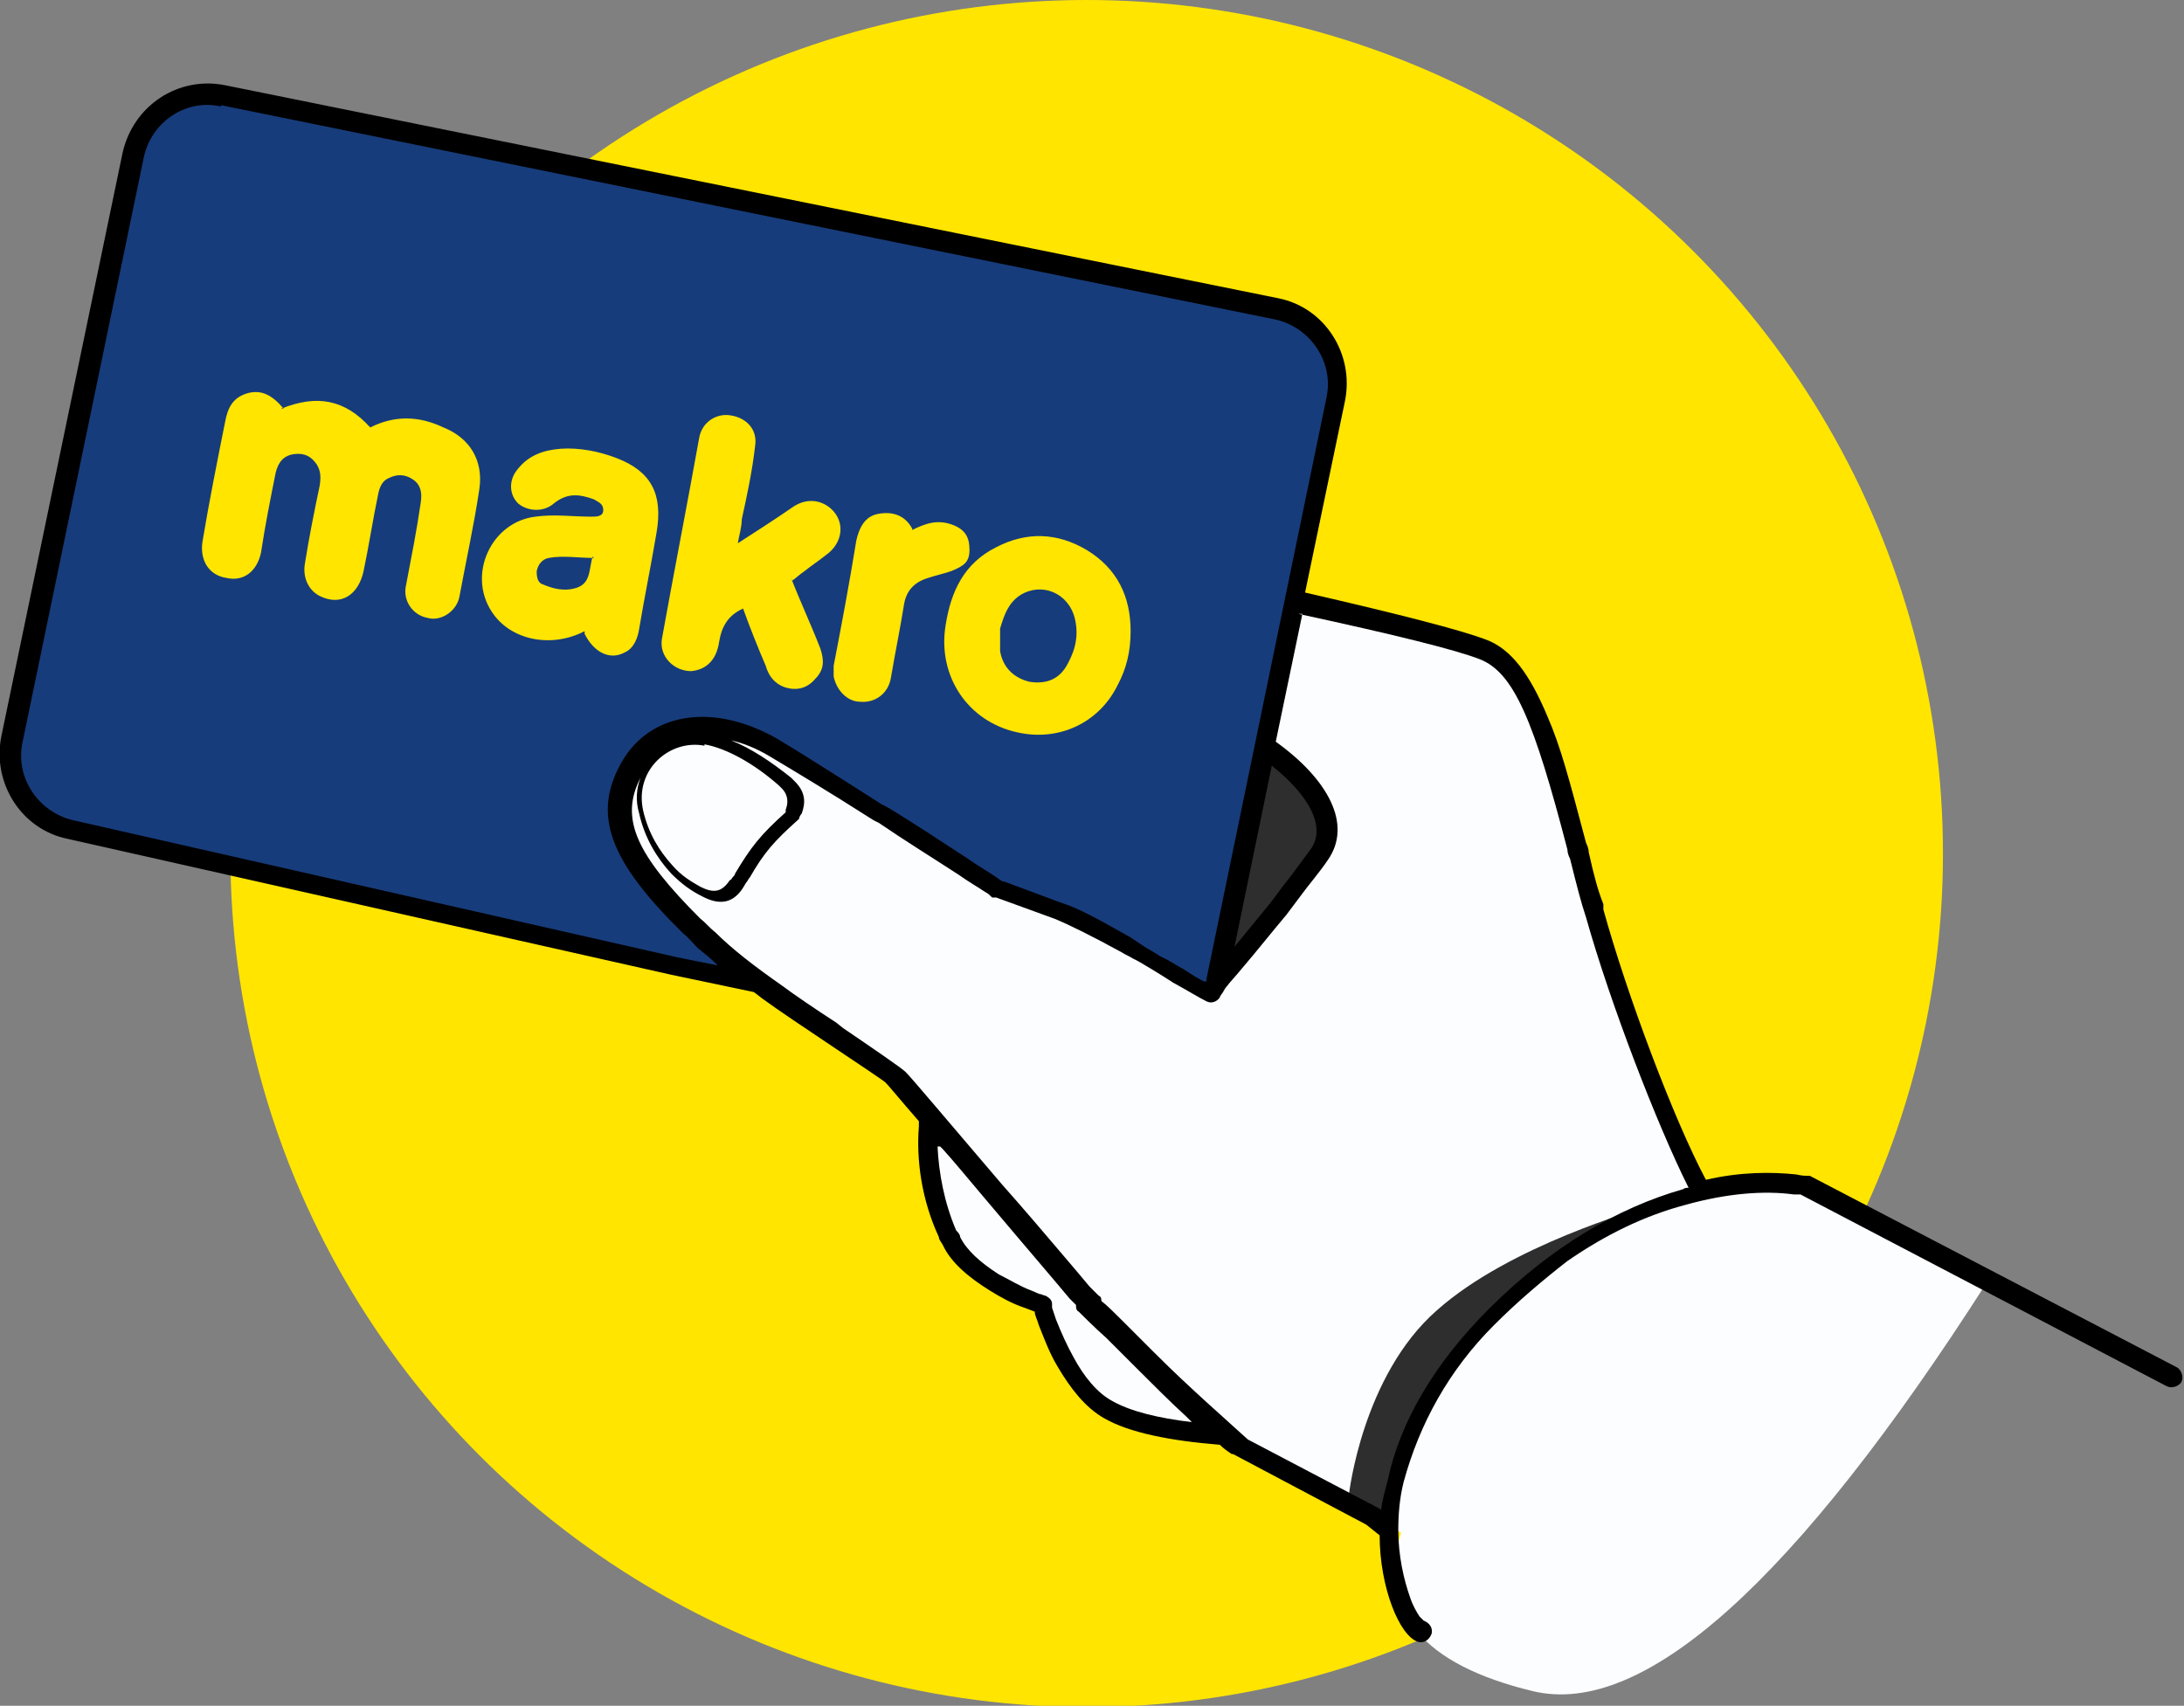 <?xml version="1.0" encoding="UTF-8"?>
<svg id="Layer_1" xmlns="http://www.w3.org/2000/svg" version="1.1" viewBox="0 0 164 128.1">
  <rect x="0" y="0" width="164" height="128.1" fill="#808080" stroke="none"/>
  <!-- Generator: Adobe Illustrator 29.1.0, SVG Export Plug-In . SVG Version: 2.1.0 Build 142)  -->
  <defs>
    <style>
      .st0 {
        fill: #173c7b;
      }

      .st1 {
        fill: #fcfdff;
      }

      .st2, .st3, .st4 {
        fill-rule: evenodd;
      }

      .st2, .st5 {
        fill: #ffe500;
      }

      .st4 {
        fill: #2e2e2e;
      }
    </style>
  </defs>
  <g id="CMSDT-3260-Become-a-Customer">
    <g id="PAGE_Become-a-Customer-1440">
      <g id="Group-2">
        <g id="_x2D_get-your-card-makro">
          <ellipse id="background" class="st5" cx="81.6" cy="64.1" rx="64.3" ry="64.1"/>
          <g id="image">
            <path id="hand" class="st1" d="M70.7,41.4l19.4,32.3-4.2-1.7-10.9-5.1-12.6-8.5c-5-3.4-9-4.5-11.8-3.4-4.2,1.7-5.5,5.1-2.9,9.3,2.5,4.2,7.6,8.9,12.6,11.9,3.4,2,6.9,4.8,10.5,8.5-.8,2.5-.8,5,0,7.2s3.4,4.4,7.6,6.4c0,1.7.8,3.7,2.5,5.9s5.5,3.5,11.4,3.8h0l5.1,2.7h0c0,.1,7.8,4.4,7.8,4.4-1.7,5.9,1.6,9.9,9.9,11.9s19.7-8.2,34.1-30.7l-13.7-7.4h-5.5l-2.4,1.2-2.7-5.8-2.8-6.5c-3.9-12.8-6.2-21-7.1-24.5v-.2c-.9-3.4-4-5.5-9.3-6.4h0l-34.9-5.5Z"/>
            <path id="card" class="st0" d="M90.8,75l9.7-45c0-3.9-1.6-6.2-4.8-6.8s-29.5-6-78.8-16.1c-3.6-.3-6,1.4-7.1,5.1-1.1,3.7-4.1,18.1-8.8,43.3-.3,4,1.1,6.4,4.2,7.2,3.1.8,20.2,4.7,51.3,11.5-4.5-3.3-7.4-6.4-8.8-9.3-2.1-4.3,0-8.5,2.1-9.3,2.1-.8,5.9-1,10.1,1.7,2.8,1.8,7.7,5.1,14.7,9.8l8,3,8.4,5.1Z"/>
            <path id="shadow" class="st4" d="M104.3,114.1s-3-1.9-3-1.9c0,0,1-8.9,6.6-13.8,5.5-4.9,15.3-7.6,15.4-7.7-3.4,1.5-7.2,3.9-11.2,7.8-4.9,4.9-7.1,10.2-7.8,15.7h0ZM91,74.2s5.2-5.8,8-9.9c1.8-2.6-.8-5.8-3.9-8"/>
            <path id="outlines" class="st3" d="M9.2,11.5L.1,55.3c-.7,3.5,1.5,7,5,7.7l45.3,10.2,6.2,1.3c.3.2.5.4.8.6,1.9,1.4,8.8,5.9,9.1,6.2.3.3,1.1,1.3,2.5,2.9h0c0,0,0,.2,0,.4-.2,2.5.2,5.5,1.5,8.3,0,.2.2.4.3.6.6,1.3,1.9,2.4,3.5,3.4.8.5,1.7,1,2.6,1.3.3.1.5.2.8.3,0,.3.2.6.3,1,.4,1,.8,2.1,1.4,3.1,1,1.7,2.1,3.1,3.5,3.9,1.9,1.1,5,1.7,8.7,2,.3.3.6.5.9.7h.1c0,0,10,5.3,10,5.3l1,.8h0c0,3.9,1.5,7.6,2.9,8,.4.1.8-.1,1-.6.1-.4-.1-.8-.6-1,0,0,0,0,0,0,0,0-.2-.2-.3-.3-.2-.3-.5-.8-.7-1.4-.5-1.4-.9-3.2-.9-5.1,0-1.2.1-2.4.4-3.6,1.2-4.4,3.4-8.4,6.8-11.8,1.8-1.8,3.7-3.4,5.5-4.8,2.9-2,5.8-3.4,8.8-4.2,3.2-.9,6-1.1,8.2-.8.2,0,.4,0,.5,0l27.5,14.4c.4.2.9,0,1.1-.3.2-.4,0-.9-.3-1.1l-27.6-14.4c0,0-.1,0-.2,0-.1,0-.4,0-.8-.1-1.9-.2-4.2-.2-6.8.4-2.4-4.5-5.9-13.8-7.7-20.3v-.4c-.4-1-.7-2.1-1.1-3.9q0-.3-.2-.7c-1.3-4.9-1.9-7.2-2.9-9.5-1.3-3.1-2.7-5.1-4.7-5.8-1.9-.7-6.1-1.8-13.5-3.5l3-14.4c.7-3.5-1.5-7-5-7.7L16.9,6.4c-3.5-.7-6.9,1.5-7.7,5.1ZM97.8,46.1h-.3c7.4,1.6,11.8,2.7,13.6,3.4,2.6,1,4.1,4.7,6.6,14.3q0,.3.2.7c.5,2,.8,3.2,1.2,4.4,1.8,6.4,5.3,15.5,7.7,20.3-.1,0-.3,0-.4.1-4.9,1.4-9.9,4.3-14.6,9-4.2,4.2-6.7,8.6-7.6,12.9-.2.7-.4,1.5-.5,2.2h0s-.1-.1-.1-.1l-9.9-5.2c-1-.9-2-1.8-3.1-2.8-1.2-1.1-2.4-2.2-3.9-3.7-.3-.3-1.1-1.1-1.9-1.9l-.4-.4c-.7-.7-1.3-1.3-1.7-1.6,0-.2,0-.3-.2-.4t-.2-.2-.5-.5c-.5-.6-1-1.2-1.6-1.9-1.7-2-3.4-4-5-5.8h0c-4.1-4.8-6.7-7.9-7.2-8.4-.3-.3-2.5-1.8-4.7-3.3l-.5-.4c-1.7-1.1-3.3-2.2-4.1-2.8-2-1.4-3.7-2.7-5-4-.4-.3-.7-.7-1.1-1-4.8-4.8-6.1-7.5-4.5-10.6-.3.8-.4,1.7-.1,2.7.4,1.8,1.3,3.3,2.4,4.5.8.8,1.5,1.3,2.3,1.7,1.3.7,2.4.6,3.2-.8,0,0,.1-.2.2-.3,0,0,.1-.2.2-.3,1.1-1.9,1.8-2.7,3.7-4.4h0c0-.1.1-.3.2-.4.3-.8.3-1.6-.5-2.4,0,0-.2-.2-.3-.3-1.5-1.2-3-2.2-4.5-2.8.9.2,1.9.6,2.9,1.2,1.5.9,4.2,2.5,7.8,4.8q.2.1.4.2c1.9,1.3,4,2.6,6,3.9.7.5,1.4.9,2,1.3.2.1.3.2.5.4,0,0,0,0,.1,0h0c0,0,0,0,0,0,0,0,.1,0,.2,0l4.4,1.6c1.2.5,2.8,1.3,5,2.5.3.2.6.3.9.5.3.1,2.4,1.4,3,1.8,1.1.6,1.9,1.1,2.5,1.4.4.2.8,0,1-.3,0-.1.2-.3.3-.5t0,0s0,0,0,0c0,0,.1-.2.2-.3.3-.4.7-.8,1.1-1.3,1.2-1.4,2.3-2.8,3.4-4.1.3-.4.6-.8.9-1.2.8-1.1,1.6-2,2.2-2.9,1.9-2.7,0-6.1-3.9-8.9l2-9.6ZM70.6,86.1l.2.2c.9,1,1.8,2.1,2.9,3.4h0c1.6,1.9,3.3,3.9,5,5.9.6.7,1.1,1.3,1.6,1.9q.3.3.5.5h0c0,.2,0,.4.2.5.3.3,1.2,1.2,2.1,2l.4.4c.7.7,1.4,1.4,1.7,1.7,1.5,1.5,2.7,2.7,3.9,3.8l.4.4c-2.5-.3-4.6-.8-6-1.6-1.1-.6-2.1-1.8-2.9-3.3-.5-.9-.9-1.8-1.3-2.8-.1-.3-.2-.6-.3-.9,0-.2,0-.3,0-.3,0-.3-.3-.5-.5-.6,0,0-.1,0-.3-.1-.2,0-.5-.2-.8-.3-.8-.3-1.6-.8-2.4-1.2-1.4-.9-2.4-1.8-2.9-2.8,0-.2-.2-.4-.3-.5-.9-2.1-1.3-4.3-1.4-6.3ZM16.6,7.9l79.2,16.1c2.6.6,4.4,3.2,3.8,5.9l-9,43.6h0c0,.1,0,.2,0,.2h0s-.2,0-.2,0c-.4-.2-.9-.5-1.5-.9-.2-.1-.7-.4-1.2-.7l-.6-.3c-.6-.4-1.2-.7-1.3-.8-.3-.2-.6-.4-.9-.6-2.3-1.3-3.9-2.2-5.2-2.6l-4.3-1.6s0,0-.1,0c-.2-.1-.3-.2-.6-.4-.6-.4-1.3-.8-2-1.3-2-1.3-4.1-2.7-6.1-3.9q-.2-.1-.4-.2c-3.6-2.3-6.3-4-7.8-4.9-4.7-2.7-9.5-2.1-11.7,1.7-2.3,4-.9,7.5,4.6,12.9.4.3.7.7,1.1,1.1.5.4,1,.8,1.5,1.3l-3-.6L5.5,61.6c-2.6-.6-4.4-3.2-3.8-5.9L10.8,11.8c.6-2.7,3.2-4.4,5.8-3.8ZM98.4,63.8c-.6.8-1.3,1.8-2.1,2.8-.3.4-.6.8-.9,1.2-.9,1.1-1.8,2.2-2.7,3.3l2.8-13.6c2.9,2.3,4.1,4.7,2.9,6.3ZM52.9,55.9c1.7.3,3.8,1.5,5.6,3.1,0,0,.1.1.2.2.5.5.5,1.1.3,1.6,0,0,0,.1,0,.2-1.9,1.7-2.6,2.6-3.8,4.6,0,.1-.1.2-.2.3,0,0-.1.2-.2.2-.6.9-1.2,1-2.2.5-.7-.4-1.4-.8-2.1-1.6-1-1.1-1.8-2.4-2.2-4.1-.7-3.1,2-5.4,4.6-4.9Z"/>
            <path id="logo" class="st2" d="M68.5,39.8c1-.5,1.9-.8,3-.4s1.3,1.1,1.3,1.9c0,.9-.4,1.2-1.4,1.6-.6.2-1.1.3-1.7.5-1,.3-1.6.9-1.8,1.9-.3,1.9-.7,3.8-1,5.6-.2,1.2-1.2,1.9-2.3,1.8-1,0-1.8-.9-2-1.9,0-.2,0-.5,0-.8.6-3.1,1.2-6.3,1.7-9.4.2-.9.6-1.8,1.6-2,1-.2,2,0,2.6,1.1M75.1,47.2c0,.6,0,1.1,0,1.7.2,1.2,1,2,2.2,2.3,1.3.2,2.3-.2,2.9-1.4.6-1.1.8-2.2.5-3.4-.5-1.9-2.5-2.7-4.1-1.7-.9.6-1.2,1.5-1.5,2.5M76.4,55c-3.7-.8-6-4.2-5.4-8,.4-2.6,1.4-4.7,3.8-5.9,2.3-1.2,4.6-1.1,6.8.2,2.3,1.4,3.3,3.5,3.3,6.1,0,1.5-.3,2.8-1,4.1-1.4,2.8-4.4,4.2-7.5,3.5M44.6,41.9c-1.2,0-2.3-.2-3.4,0-.5.1-.8.5-.9,1,0,.5.1.9.5,1,.7.3,1.5.5,2.3.3,1.3-.3,1.1-1.4,1.4-2.4M43.9,47.4c-2.5,1.3-5.6.7-7-1.5-1.8-2.8,0-6.7,3.3-7.1,1.4-.2,2.8,0,4.2,0,.4,0,.9,0,.9-.5,0-.5-.4-.6-.7-.8-1.1-.4-2-.5-3,.3-.8.7-2,.6-2.7,0-.7-.7-.7-1.8,0-2.6.8-1,1.9-1.4,3.2-1.5,1.4-.1,2.9.2,4.2.7,2.6,1,3.5,2.7,3,5.6-.4,2.4-.9,4.8-1.3,7.2-.1.7-.4,1.5-1.1,1.8-1.1.6-2.3,0-3-1.4M59.4,43.4c.7,1.8,1.5,3.5,2.2,5.3.3.9.3,1.6-.4,2.3-.6.7-1.4.9-2.3.6-.8-.3-1.2-.9-1.4-1.6-.6-1.4-1.2-2.9-1.7-4.3-1.1.5-1.6,1.3-1.8,2.5-.2,1.4-1,2.1-2.1,2.2-1.3,0-2.4-1.1-2.2-2.4.9-5,1.9-10.1,2.8-15.1.2-1.2,1.3-1.9,2.4-1.7,1.2.2,2,1.1,1.8,2.3-.2,1.8-.6,3.7-1,5.5,0,.6-.2,1.2-.3,1.8,1.4-.9,2.8-1.8,4.1-2.7,1-.7,2.1-.6,2.9.1,1.1,1,.9,2.6-.4,3.5-.5.4-1.1.8-1.6,1.2-.3.2-.5.4-.9.7M21.1,30.7c2.7-1.1,4.8-.7,6.7,1.4,1.8-.9,3.6-.9,5.5,0,2,.8,3,2.5,2.7,4.6-.4,2.7-1,5.4-1.5,8.1-.2,1.1-1.4,1.9-2.4,1.6-1.1-.2-1.9-1.3-1.6-2.5.4-2.1.8-4.1,1.1-6.2.1-.7,0-1.3-.6-1.7-.6-.4-1.2-.4-1.8-.1-.5.2-.7.7-.8,1.2-.4,1.9-.7,3.9-1.1,5.8-.4,1.8-1.7,2.6-3.2,1.9-.9-.4-1.4-1.4-1.2-2.5.3-1.9.7-3.9,1.1-5.8.1-.6.1-1.1-.2-1.6-.4-.6-.9-.9-1.7-.8-.8.1-1.2.6-1.4,1.4-.4,2-.8,4-1.1,6-.3,1.4-1.3,2.2-2.6,1.9-1.3-.2-2-1.3-1.8-2.7.5-3,1.1-6,1.7-9,.2-1.1.6-1.9,1.8-2.2.9-.2,1.7.1,2.6,1.2"/>
          </g>
        </g>
      </g>
    </g>
  </g>
</svg>